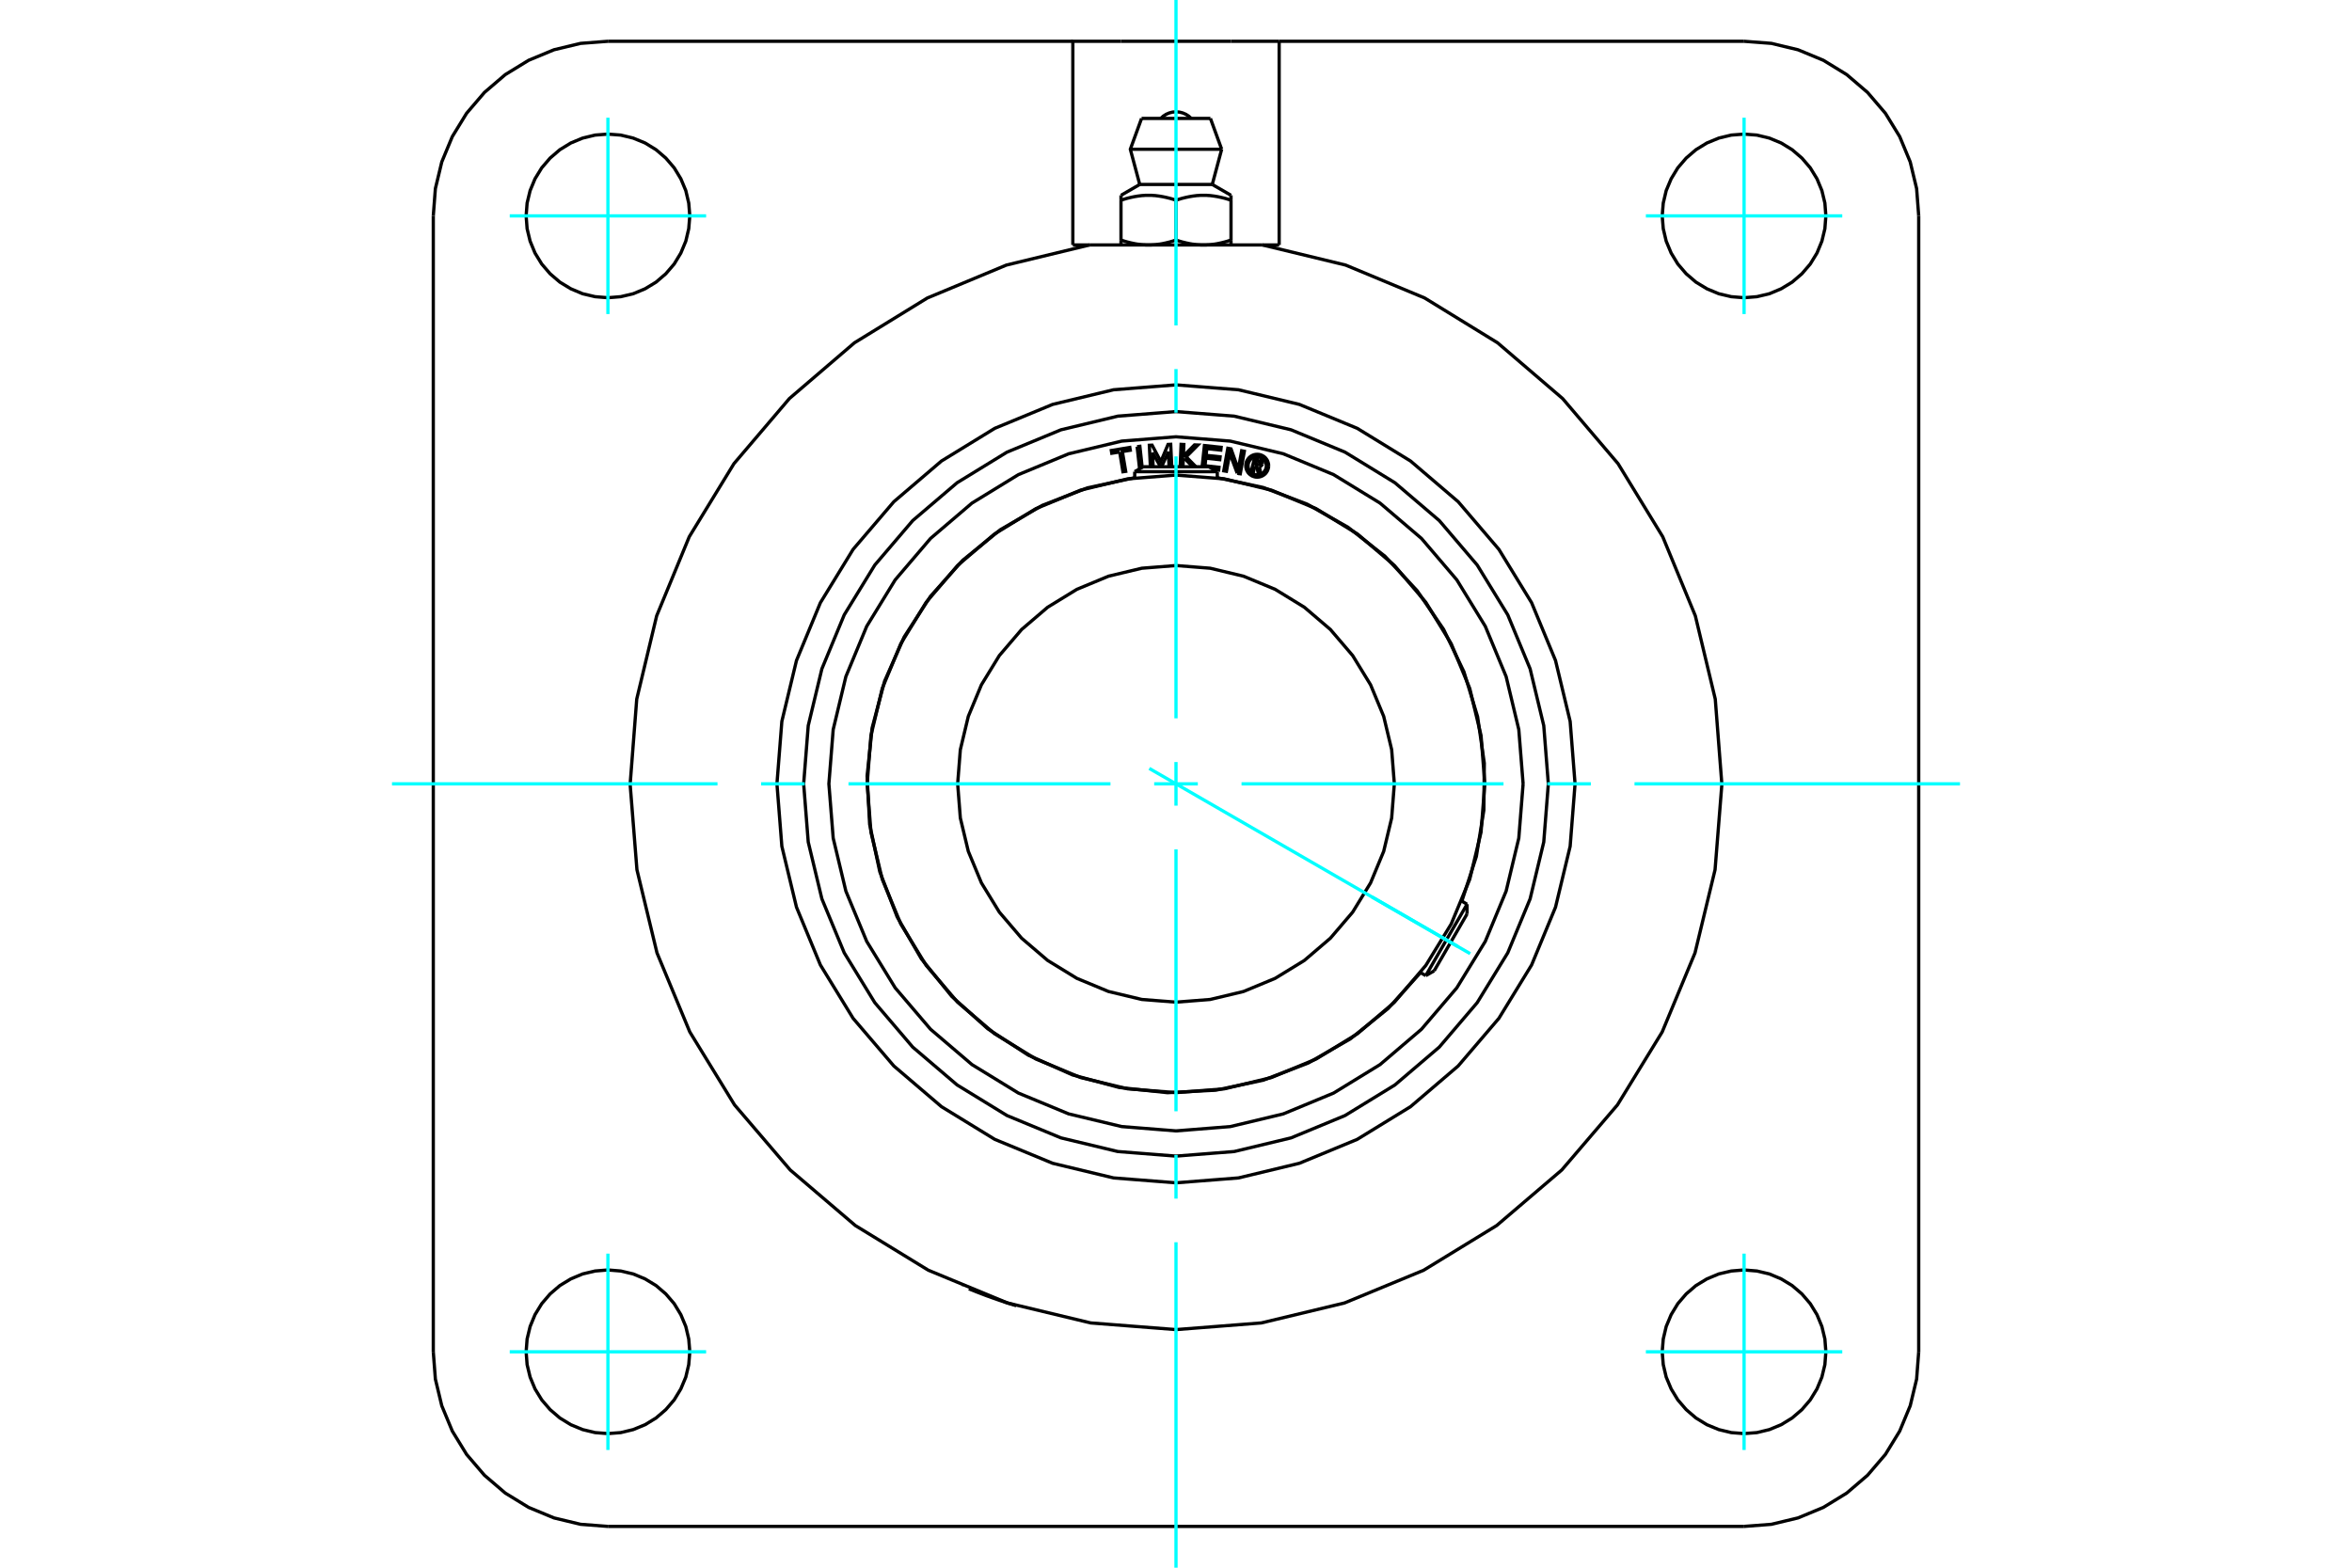<?xml version="1.0" standalone="no"?>
<!DOCTYPE svg PUBLIC "-//W3C//DTD SVG 1.1//EN"
	"http://www.w3.org/Graphics/SVG/1.1/DTD/svg11.dtd">
<svg xmlns="http://www.w3.org/2000/svg" height="100%" width="100%" viewBox="0 0 36000 24000">
	<rect x="-1800" y="-1200" width="39600" height="26400" style="fill:#FFF"/>
	<g style="fill:none; fill-rule:evenodd" transform="matrix(1 0 0 1 0 0)">
		<g style="fill:none; stroke:#000; stroke-width:50; shape-rendering:geometricPrecision">
			<line x1="19323" y1="3750" x2="16677" y2="3750"/>
			<line x1="19579" y1="3750" x2="19323" y2="3750"/>
			<line x1="16677" y1="3750" x2="16421" y2="3750"/>
			<polyline points="15556,19990 15554,19989 15550,19988 15542,19986 15532,19982 15519,19978 15503,19973 15485,19968 15464,19961 15442,19954 15418,19946 15391,19938 15363,19928 15333,19918 15302,19908 15270,19897 15237,19885 15205,19874 15174,19863 15142,19851 15110,19840 15078,19828 15047,19816 15018,19805 14990,19794 14964,19784 14940,19775 14919,19766 14899,19758 14881,19751 14865,19745 14853,19740 14843,19736 14835,19733 14831,19731 14830,19731"/>
			<line x1="29368" y1="3305" x2="29368" y2="20695"/>
			<line x1="26695" y1="23368" x2="9305" y2="23368"/>
			<polyline points="16421,3750 16421,632 17158,632"/>
			<line x1="19579" y1="632" x2="19579" y2="3750"/>
			<line x1="18842" y1="632" x2="19579" y2="632"/>
			<line x1="17158" y1="632" x2="18842" y2="632"/>
			<line x1="9305" y1="632" x2="16421" y2="632"/>
			<line x1="19579" y1="632" x2="26695" y2="632"/>
			<polyline points="9305,632 8887,664 8479,762 8091,923 7734,1142 7415,1415 7142,1734 6923,2091 6762,2479 6664,2887 6632,3305"/>
			<line x1="6632" y1="20695" x2="6632" y2="3305"/>
			<polyline points="6632,20695 6664,21113 6762,21521 6923,21909 7142,22266 7415,22585 7734,22858 8091,23077 8479,23238 8887,23336 9305,23368"/>
			<polyline points="26695,23368 27113,23336 27521,23238 27909,23077 28266,22858 28585,22585 28858,22266 29077,21909 29238,21521 29336,21113 29368,20695"/>
			<polyline points="29368,3305 29336,2887 29238,2479 29077,2091 28858,1734 28585,1415 28266,1142 27909,923 27521,762 27113,664 26695,632"/>
			<polyline points="27947,3305 27932,3109 27886,2918 27811,2737 27708,2569 27580,2420 27431,2292 27263,2189 27082,2114 26891,2068 26695,2053 26499,2068 26308,2114 26126,2189 25958,2292 25809,2420 25681,2569 25579,2737 25503,2918 25458,3109 25442,3305 25458,3501 25503,3692 25579,3874 25681,4042 25809,4191 25958,4319 26126,4421 26308,4497 26499,4542 26695,4558 26891,4542 27082,4497 27263,4421 27431,4319 27580,4191 27708,4042 27811,3874 27886,3692 27932,3501 27947,3305"/>
			<polyline points="27947,20695 27932,20499 27886,20308 27811,20126 27708,19958 27580,19809 27431,19681 27263,19579 27082,19503 26891,19458 26695,19442 26499,19458 26308,19503 26126,19579 25958,19681 25809,19809 25681,19958 25579,20126 25503,20308 25458,20499 25442,20695 25458,20891 25503,21082 25579,21263 25681,21431 25809,21580 25958,21708 26126,21811 26308,21886 26499,21932 26695,21947 26891,21932 27082,21886 27263,21811 27431,21708 27580,21580 27708,21431 27811,21263 27886,21082 27932,20891 27947,20695"/>
			<polyline points="10558,20695 10542,20499 10497,20308 10421,20126 10319,19958 10191,19809 10042,19681 9874,19579 9692,19503 9501,19458 9305,19442 9109,19458 8918,19503 8737,19579 8569,19681 8420,19809 8292,19958 8189,20126 8114,20308 8068,20499 8053,20695 8068,20891 8114,21082 8189,21263 8292,21431 8420,21580 8569,21708 8737,21811 8918,21886 9109,21932 9305,21947 9501,21932 9692,21886 9874,21811 10042,21708 10191,21580 10319,21431 10421,21263 10497,21082 10542,20891 10558,20695"/>
			<polyline points="10558,3305 10542,3109 10497,2918 10421,2737 10319,2569 10191,2420 10042,2292 9874,2189 9692,2114 9501,2068 9305,2053 9109,2068 8918,2114 8737,2189 8569,2292 8420,2420 8292,2569 8189,2737 8114,2918 8068,3109 8053,3305 8068,3501 8114,3692 8189,3874 8292,4042 8420,4191 8569,4319 8737,4421 8918,4497 9109,4542 9305,4558 9501,4542 9692,4497 9874,4421 10042,4319 10191,4191 10319,4042 10421,3874 10497,3692 10542,3501 10558,3305"/>
			<polyline points="16677,3750 15404,4058 14194,4562 13078,5248 12083,6101 11234,7098 10550,8217 10051,9428 9746,10702 9645,12008 9749,13315 10056,14588 10558,15798 11243,16915 12095,17911 13092,18762 14209,19446 15420,19947 16694,20253 18000,20355 19306,20253 20580,19947 21791,19446 22908,18762 23905,17911 24757,16915 25442,15798 25944,14588 26251,13315 26355,12008 26254,10702 25949,9428 25450,8217 24766,7098 23917,6101 22922,5248 21806,4562 20596,4058 19323,3750"/>
			<polyline points="24108,12000 24033,11044 23809,10112 23443,9227 22942,8410 22319,7681 21590,7058 20773,6557 19888,6191 18956,5967 18000,5892 17044,5967 16112,6191 15227,6557 14410,7058 13681,7681 13058,8410 12557,9227 12191,10112 11967,11044 11892,12000 11967,12956 12191,13888 12557,14773 13058,15590 13681,16319 14410,16942 15227,17443 16112,17809 17044,18033 18000,18108 18956,18033 19888,17809 20773,17443 21590,16942 22319,16319 22942,15590 23443,14773 23809,13888 24033,12956 24108,12000"/>
			<polyline points="18527,1813 18000,1813 17473,1813"/>
			<line x1="17301" y1="2285" x2="18699" y2="2285"/>
			<line x1="17445" y1="2824" x2="18555" y2="2824"/>
			<polyline points="18842,3065 18815,3056 18788,3048 18762,3040 18736,3033 18711,3027 18686,3021 18662,3016 18638,3011 18614,3007 18591,3003 18568,3000 18545,2997 18522,2994 18499,2993 18477,2991 18455,2990 18432,2990 18410,2990 18388,2990 18365,2991 18343,2993 18320,2994 18297,2997 18274,3000 18251,3003 18228,3007 18204,3011 18180,3016 18156,3021 18131,3027 18106,3033 18080,3040 18054,3048 18027,3056 18000,3065"/>
			<line x1="18842" y1="2990" x2="18842" y2="3065"/>
			<line x1="17158" y1="3065" x2="17158" y2="2990"/>
			<polyline points="18000,3065 17973,3056 17946,3048 17920,3040 17894,3033 17869,3027 17844,3021 17820,3016 17796,3011 17772,3007 17749,3003 17726,3000 17703,2997 17680,2994 17657,2993 17635,2991 17612,2990 17590,2990 17568,2990 17545,2990 17523,2991 17501,2993 17478,2994 17455,2997 17432,3000 17409,3003 17386,3007 17362,3011 17338,3016 17314,3021 17289,3027 17264,3033 17238,3040 17212,3048 17185,3056 17158,3065"/>
			<line x1="18842" y1="3675" x2="18842" y2="3065"/>
			<line x1="18842" y1="3675" x2="18842" y2="3750"/>
			<polyline points="17158,3675 17171,3679 17183,3683 17196,3687 17208,3691 17220,3695 17233,3698 17245,3702 17257,3705 17269,3708 17281,3711 17293,3714 17305,3717 17317,3720 17329,3722 17341,3725 17353,3727 17365,3730 17377,3732 17388,3734 17400,3736 17412,3738 17424,3739 17436,3741 17447,3742 17459,3744 17471,3745 17483,3746 17495,3747 17507,3748 17519,3748 17531,3749 17543,3750 17555,3750 17567,3750 17579,3750"/>
			<line x1="17158" y1="3750" x2="17158" y2="3675"/>
			<polyline points="17579,3750 17591,3750 17603,3750 17615,3750 17627,3749 17639,3748 17651,3748 17663,3747 17675,3746 17687,3745 17699,3744 17710,3742 17722,3741 17734,3739 17746,3738 17758,3736 17769,3734 17781,3732 17793,3730 17805,3727 17817,3725 17829,3722 17841,3720 17852,3717 17864,3714 17877,3711 17889,3708 17901,3705 17913,3702 17925,3698 17937,3695 17950,3691 17962,3687 17975,3683 17987,3679 18000,3675 18013,3679 18025,3683 18038,3687 18050,3691 18063,3695 18075,3698 18087,3702 18099,3705 18111,3708 18123,3711 18136,3714 18148,3717 18159,3720 18171,3722 18183,3725 18195,3727 18207,3730 18219,3732 18231,3734 18242,3736 18254,3738 18266,3739 18278,3741 18290,3742 18301,3744 18313,3745 18325,3746 18337,3747 18349,3748 18361,3748 18373,3749 18385,3750 18397,3750 18409,3750 18421,3750 18433,3750 18445,3750 18457,3750 18469,3749 18481,3748 18493,3748 18505,3747 18517,3746 18529,3745 18541,3744 18553,3742 18564,3741 18576,3739 18588,3738 18600,3736 18612,3734 18623,3732 18635,3730 18647,3727 18659,3725 18671,3722 18683,3720 18695,3717 18707,3714 18719,3711 18731,3708 18743,3705 18755,3702 18767,3698 18780,3695 18792,3691 18804,3687 18817,3683 18829,3679 18842,3675"/>
			<line x1="18000" y1="3675" x2="18000" y2="3065"/>
			<line x1="17158" y1="3675" x2="17158" y2="3065"/>
			<line x1="14742" y1="19689" x2="14741" y2="19693"/>
			<polyline points="18233,1813 18195,1778 18151,1750 18103,1729 18052,1716 18000,1712 17948,1716 17897,1729 17849,1750 17805,1778 17767,1813"/>
			<line x1="18699" y1="2285" x2="18527" y2="1813"/>
			<polyline points="17473,1813 17301,2285 17445,2824"/>
			<line x1="18555" y1="2824" x2="18699" y2="2285"/>
			<line x1="17445" y1="2824" x2="17158" y2="2990"/>
			<line x1="18842" y1="2990" x2="18555" y2="2824"/>
			<polyline points="22727,12000 22669,11260 22496,10539 22212,9854 21824,9221 21343,8657 20779,8176 20146,7788 19461,7504 18740,7331 18000,7273 17260,7331 16539,7504 15854,7788 15221,8176 14657,8657 14176,9221 13788,9854 13504,10539 13331,11260 13273,12000 13331,12740 13504,13461 13788,14146 14176,14779 14657,15343 15221,15824 15854,16212 16539,16496 17260,16669 18000,16727 18740,16669 19461,16496 20146,16212 20779,15824 21343,15343 21824,14779 22212,14146 22496,13461 22669,12740 22727,12000"/>
			<polyline points="21342,12000 21301,11477 21179,10967 20978,10483 20704,10036 20363,9637 19964,9296 19517,9022 19033,8821 18523,8699 18000,8658 17477,8699 16967,8821 16483,9022 16036,9296 15637,9637 15296,10036 15022,10483 14821,10967 14699,11477 14658,12000 14699,12523 14821,13033 15022,13517 15296,13964 15637,14363 16036,14704 16483,14978 16967,15179 17477,15301 18000,15342 18523,15301 19033,15179 19517,14978 19964,14704 20363,14363 20704,13964 20978,13517 21179,13033 21301,12523 21342,12000"/>
			<line x1="21823" y1="14936" x2="22455" y2="13843"/>
			<line x1="22455" y1="13992" x2="21952" y2="14862"/>
			<line x1="18632" y1="7221" x2="17368" y2="7221"/>
			<line x1="17498" y1="7146" x2="18502" y2="7146"/>
			<polyline points="23699,12000 23629,11109 23420,10239 23078,9413 22610,8650 22030,7970 21350,7390 20587,6922 19761,6580 18891,6371 18000,6301 17109,6371 16239,6580 15413,6922 14650,7390 13970,7970 13390,8650 12922,9413 12580,10239 12371,11109 12301,12000 12371,12891 12580,13761 12922,14587 13390,15350 13970,16030 14650,16610 15413,17078 16239,17420 17109,17629 18000,17699 18891,17629 19761,17420 20587,17078 21350,16610 22030,16030 22610,15350 23078,14587 23420,13761 23629,12891 23699,12000"/>
			<polyline points="19208,7134 19187,7219 19153,7211 19202,7012 19276,7030"/>
			<polyline points="19323,7101 19324,7092 19324,7082 19322,7073 19319,7064 19315,7056 19309,7048 19302,7042 19294,7037 19285,7033 19276,7030"/>
			<polyline points="19323,7101 19291,7093 19291,7089 19291,7085 19291,7081 19289,7078 19287,7074 19285,7071 19282,7068 19279,7066 19275,7064 19271,7063 19227,7052 19215,7102 19260,7113 19264,7113 19268,7113 19271,7113 19275,7112 19279,7110 19282,7107 19285,7105 19287,7102 19289,7098 19291,7094 19322,7102"/>
			<polyline points="19275,7145 19284,7143 19293,7139 19301,7134 19308,7127 19314,7120 19319,7111 19322,7102"/>
			<polyline points="19275,7145 19299,7250 19258,7240 19235,7140 19208,7134"/>
			<polyline points="18444,7130 18658,7154 18653,7196 18574,7188"/>
			<polyline points="18400,7146 18435,6821 18691,6848 18686,6891 18472,6868 18461,6971 18675,6994 18670,7037 18456,7014 18444,7130"/>
			<line x1="17640" y1="6928" x2="17650" y2="7146"/>
			<polyline points="17608,7146 17592,6817 17634,6815 17768,7067 17878,6804 17919,6802 17935,7146"/>
			<polyline points="17894,7146 17883,6916 17780,7146"/>
			<line x1="17763" y1="7146" x2="17640" y2="6928"/>
			<polyline points="17138,6919 17017,6939 17010,6897 17293,6850 17300,6893 17179,6913 17230,7216 17188,7222 17138,6919"/>
			<polyline points="17405,6838 17447,6833 17482,7155"/>
			<line x1="17443" y1="7178" x2="17405" y2="6838"/>
			<polyline points="18131,7019 18111,7040 18106,7146"/>
			<polyline points="18064,7146 18078,6803 18120,6805 18113,6983 18283,6811 18335,6813 18156,6994 18305,7146"/>
			<line x1="18255" y1="7146" x2="18131" y2="7019"/>
			<polyline points="18937,7245 18823,6937 18772,7215 18731,7208 18793,6863 18842,6872 18954,7186 19005,6901 19046,6909 18984,7253 18937,7245"/>
			<polyline points="19418,7130 19416,7102 19409,7076 19399,7050 19384,7027 19367,7006 19346,6988 19322,6974 19297,6963 19270,6957 19243,6955 19215,6957 19189,6963 19163,6974 19140,6988 19119,7006 19101,7027 19087,7050 19076,7076 19070,7102 19068,7130 19070,7157 19076,7184 19087,7209 19101,7233 19119,7254 19140,7271 19163,7286 19189,7296 19215,7303 19243,7305 19270,7303 19297,7296 19322,7286 19346,7271 19367,7254 19384,7233 19399,7209 19409,7184 19416,7157 19418,7130"/>
			<polyline points="19383,7130 19381,7108 19376,7086 19368,7066 19356,7047 19342,7031 19325,7016 19306,7005 19286,6997 19265,6991 19243,6990 19221,6991 19200,6997 19179,7005 19160,7016 19144,7031 19130,7047 19118,7066 19110,7086 19104,7108 19103,7130 19104,7152 19110,7173 19118,7193 19130,7212 19144,7229 19160,7243 19179,7255 19200,7263 19221,7268 19243,7270 19265,7268 19286,7263 19306,7255 19325,7243 19342,7229 19356,7212 19368,7193 19376,7173 19381,7152 19383,7130"/>
			<polyline points="22375,13797 22597,13112 22712,12403 22719,11684 22616,10972 22407,10284 22096,9635 21690,9042 21199,8516 20633,8072 20007,7718 19335,7463 18632,7313"/>
			<polyline points="17368,7313 16644,7469 15953,7737 15312,8109 14737,8576 14243,9128 13840,9750 13540,10427 13349,11143 13272,11880 13311,12620 13466,13345 13732,14037 14102,14678 14568,15254 15119,15750 15740,16154 16416,16456 17132,16649 17869,16728 18609,16690 19334,16537 20026,16273 20669,15904 21246,15440 21743,14890"/>
			<polyline points="23313,12000 23247,11169 23053,10358 22734,9588 22298,8877 21757,8243 21123,7702 20412,7266 19642,6947 18831,6753 18000,6687 17169,6753 16358,6947 15588,7266 14877,7702 14243,8243 13702,8877 13266,9588 12947,10358 12753,11169 12687,12000 12753,12831 12947,13642 13266,14412 13702,15123 14243,15757 14877,16298 15588,16734 16358,17053 17169,17247 18000,17313 18831,17247 19642,17053 20412,16734 21123,16298 21757,15757 22298,15123 22734,14412 23053,13642 23247,12831 23313,12000"/>
			<line x1="22455" y1="13992" x2="22455" y2="13843"/>
			<line x1="21823" y1="14936" x2="21952" y2="14862"/>
			<line x1="22455" y1="13843" x2="22373" y2="13795"/>
			<line x1="21741" y1="14889" x2="21823" y2="14936"/>
			<line x1="17498" y1="7146" x2="17368" y2="7221"/>
			<line x1="18632" y1="7221" x2="18502" y2="7146"/>
			<line x1="17368" y1="7221" x2="17368" y2="7315"/>
			<line x1="18632" y1="7315" x2="18632" y2="7221"/>
		</g>
		<g style="fill:none; stroke:#0FF; stroke-width:50; shape-rendering:geometricPrecision">
			<line x1="18000" y1="24000" x2="18000" y2="19018"/>
			<line x1="18000" y1="18350" x2="18000" y2="17682"/>
			<line x1="18000" y1="17013" x2="18000" y2="13003"/>
			<line x1="18000" y1="12334" x2="18000" y2="11666"/>
			<line x1="18000" y1="10997" x2="18000" y2="6987"/>
			<line x1="18000" y1="6318" x2="18000" y2="5650"/>
			<line x1="18000" y1="4982" x2="18000" y2="0"/>
			<line x1="6000" y1="12000" x2="10982" y2="12000"/>
			<line x1="11650" y1="12000" x2="12318" y2="12000"/>
			<line x1="12987" y1="12000" x2="16997" y2="12000"/>
			<line x1="17666" y1="12000" x2="18334" y2="12000"/>
			<line x1="19003" y1="12000" x2="23013" y2="12000"/>
			<line x1="23682" y1="12000" x2="24350" y2="12000"/>
			<line x1="25018" y1="12000" x2="30000" y2="12000"/>
			<line x1="9305" y1="4808" x2="9305" y2="1802"/>
			<line x1="7802" y1="3305" x2="10808" y2="3305"/>
			<line x1="7802" y1="20695" x2="10808" y2="20695"/>
			<line x1="9305" y1="22198" x2="9305" y2="19192"/>
			<line x1="26695" y1="22198" x2="26695" y2="19192"/>
			<line x1="25192" y1="20695" x2="28198" y2="20695"/>
			<line x1="25192" y1="3305" x2="28198" y2="3305"/>
			<line x1="26695" y1="4808" x2="26695" y2="1802"/>
			<line x1="17591" y1="11764" x2="22503" y2="14600"/>
			<line x1="21000" y1="13732" x2="22313" y2="14490"/>
		</g>
	</g>
</svg>
